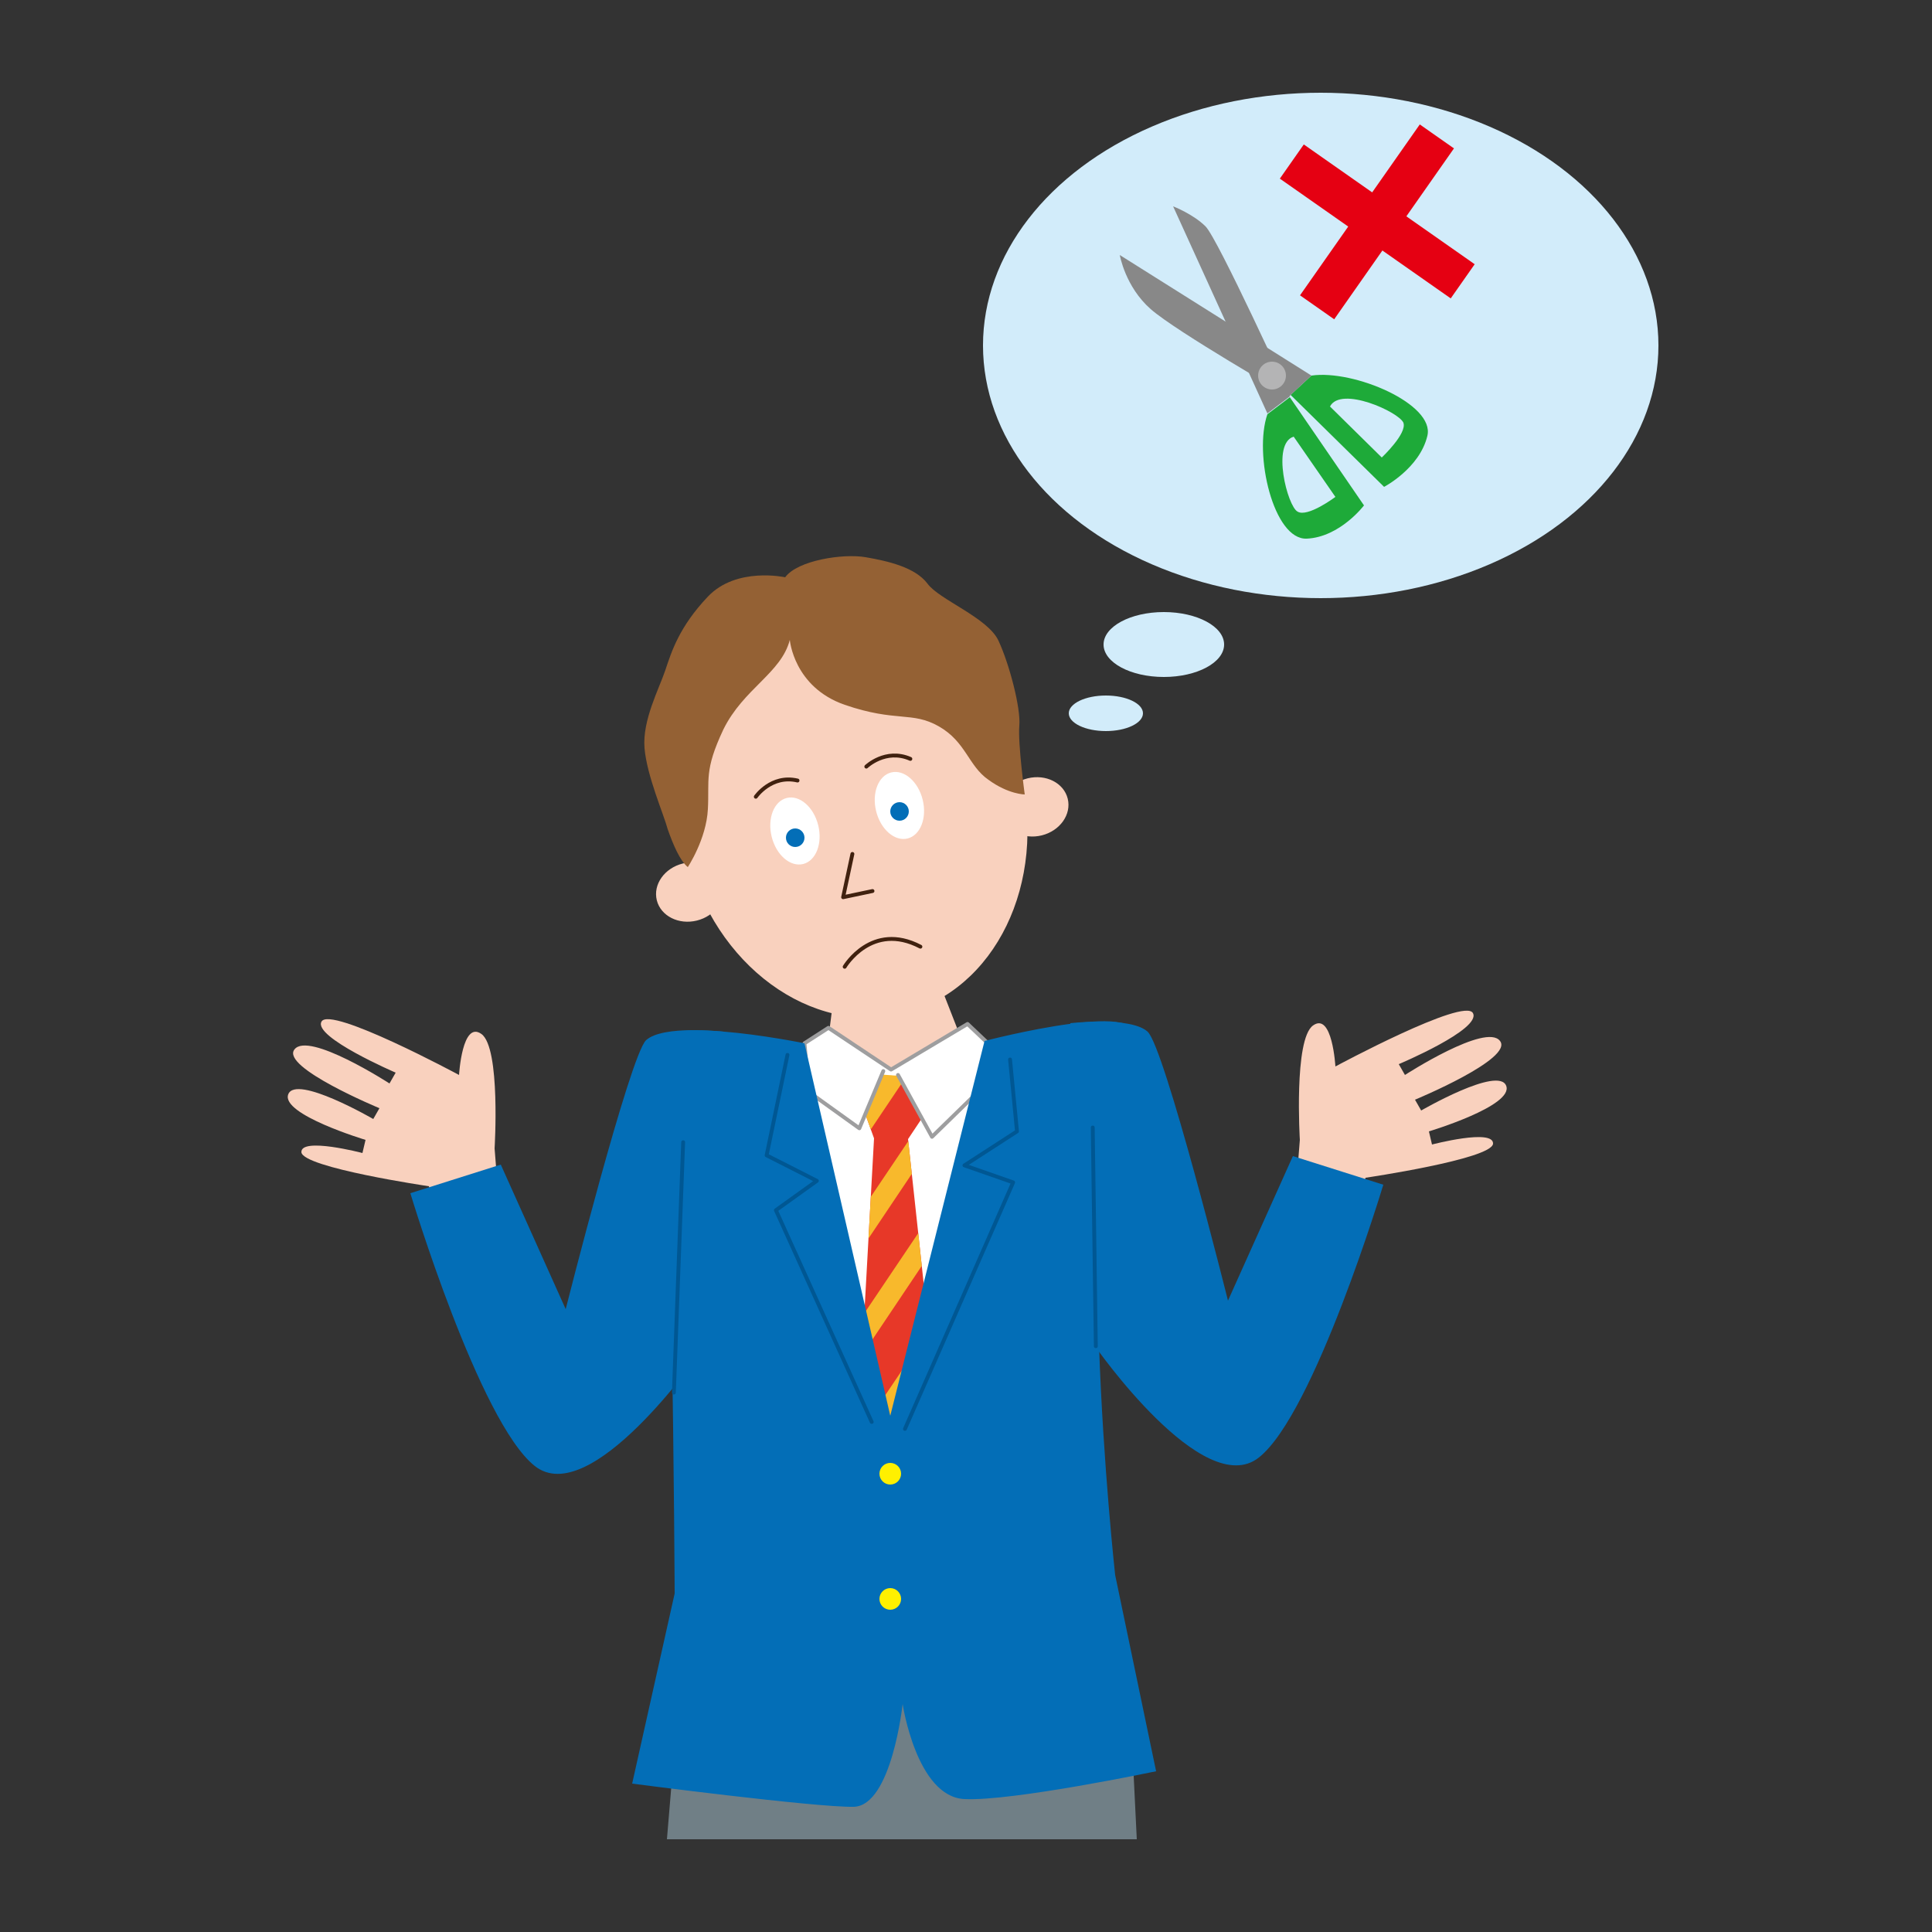 <?xml version="1.0" encoding="utf-8"?>
<!-- Generator: Adobe Illustrator 28.0.0, SVG Export Plug-In . SVG Version: 6.00 Build 0)  -->
<svg version="1.1" id="レイヤー_1" xmlns="http://www.w3.org/2000/svg" xmlns:xlink="http://www.w3.org/1999/xlink" x="0px"
	 y="0px" viewBox="0 0 250 250" style="enable-background:new 0 0 250 250;" xml:space="preserve">
<rect x="0" y="0" width="250" height="250" fill="#333333" stroke="none"/>
<style type="text/css">
	.st0{fill:#F9D1BE;}
	.st1{fill:#FFFFFF;}
	.st2{fill:#036EB7;}
	.st3{fill:none;stroke:#40210F;stroke-width:0.5;stroke-linecap:round;stroke-linejoin:round;stroke-miterlimit:10;}
	.st4{fill:#946134;}
	.st5{fill:#707F86;}
	.st6{fill:#FFFFFF;stroke:#9E9E9F;stroke-width:0.5;stroke-linecap:round;stroke-linejoin:round;stroke-miterlimit:10;}
	.st7{clip-path:url(#SVGID_00000163047732718756409400000005547587638777116824_);}
	.st8{fill:#E73828;}
	.st9{fill:#F8B92C;}
	.st10{fill:none;stroke:#005793;stroke-width:0.5;stroke-linecap:round;stroke-linejoin:round;stroke-miterlimit:10;}
	.st11{fill:#FFF000;}
	.st12{fill:#D2ECFA;}
	.st13{fill:#E50012;}
	.st14{fill:#1EAA39;}
	.st15{fill:#888888;}
	.st16{fill:#B4B4B5;}
</style>
<g>
	
		<ellipse transform="matrix(0.971 -0.241 0.241 0.971 -22.114 29.667)" class="st0" cx="110.4" cy="105.3" rx="22.2" ry="26.6"/>
	
		<ellipse transform="matrix(0.971 -0.241 0.241 0.971 -21.657 31.076)" class="st1" cx="116.3" cy="104.2" rx="3.1" ry="4.4"/>
	<circle class="st2" cx="116.4" cy="105" r="1.2"/>
	
		<ellipse transform="matrix(0.971 -0.241 0.241 0.971 -21.19 35.28)" class="st0" cx="133.8" cy="104.4" rx="4.4" ry="3.8"/>
	<ellipse transform="matrix(0.971 -0.241 0.241 0.971 -25.163 24.874)" class="st0" cx="89.2" cy="115.4" rx="4.4" ry="3.8"/>
	<polyline class="st3" points="110.3,110.5 109.1,116.1 112.9,115.3 	"/>
	
		<ellipse transform="matrix(0.971 -0.241 0.241 0.971 -22.861 27.922)" class="st1" cx="102.8" cy="107.5" rx="3.1" ry="4.4"/>
	<circle class="st2" cx="102.9" cy="108.4" r="1.2"/>
	<path class="st4" d="M89,112.2c0,0,2.4-3.6,2.6-7.5c0.2-3.8-0.5-5,2-10.3c2.6-5.3,7.5-7.3,8.6-11.6c0,0,0.5,6.1,7.1,8.4
		c6.7,2.3,8.7,0.8,12.2,2.8c3.5,2,3.8,5.1,6.4,6.9c2.6,1.9,4.7,1.9,4.7,1.9s-0.9-6.6-0.7-8.9c0.2-2.3-1.3-8-2.7-11
		c-1.4-3-7.7-5.3-9.2-7.4c-1.6-2.1-5.1-2.9-8-3.4c-2.9-0.5-8.8,0.4-10.4,2.6c0,0-6.3-1.4-10,2.5s-4.7,7.1-5.5,9.5
		c-0.8,2.4-3,6.5-2.7,10.1s2.5,8.6,3,10.5C87.1,109.3,88,111.4,89,112.2z"/>
	<polygon class="st5" points="88.1,216.5 86.3,238 147.1,238 146.1,217.6 	"/>
	<polygon class="st0" points="107.9,128.8 106.9,136.7 115.1,144 125.2,136.5 121.8,127.8 	"/>
	<polygon class="st6" points="104.1,135 107.2,133 115.3,138.4 125.2,132.5 129.2,136.3 121.2,184.7 108.5,184.9 	"/>
	<path class="st0" d="M167.9,151.3l0.3-3.8c0,0-0.8-13,1.7-14.8c2.5-1.8,2.9,5.3,2.9,5.3s16.7-9,17.8-6.9s-9.6,6.6-9.6,6.6l0.8,1.4
		c0,0,10.5-6.8,12.3-4.4c1.8,2.3-11,7.6-11,7.6l0.8,1.4c0,0,10-5.8,11-3.2c1,2.6-10,5.9-10,5.9l0.4,1.7c0,0,8-2.1,7.9-0.1
		c-0.2,2-16.5,4.4-16.5,4.4l-0.9,3.1L167.9,151.3z"/>
	<g>
		<defs>
			<polygon id="SVGID_1_" points="111.8,143.7 113.5,139 117.4,139.3 120.1,143.5 117.5,147.4 121.4,183.4 111.1,183.4 113.1,147.3 
							"/>
		</defs>
		<clipPath id="SVGID_00000107590896340126915410000000276314799063647646_">
			<use xlink:href="#SVGID_1_"  style="overflow:visible;"/>
		</clipPath>
		<g style="clip-path:url(#SVGID_00000107590896340126915410000000276314799063647646_);">
			<polygon class="st8" points="128.2,182.9 113.5,184.8 106,140.5 120.7,138.6 			"/>
			<polygon class="st9" points="107,154.6 104.5,153.2 117.7,133.7 120.1,135.1 			"/>
			<polygon class="st9" points="108.8,165.6 106.4,164.2 123.9,138.2 126.3,139.5 			"/>
			<polygon class="st9" points="110.7,176.6 108.3,175.2 125.8,149.2 128.2,150.5 			"/>
			<polygon class="st9" points="112.7,188.4 110.2,187 127.7,161 130.2,162.3 			"/>
		</g>
	</g>
	<polyline class="st6" points="116.2,139.1 120.6,147.1 128.9,139 	"/>
	<polyline class="st6" points="114.3,138.6 111.2,146 100.2,138.1 	"/>
	<path class="st2" d="M104.1,135l11.1,48.2l12.2-48.5c0,0,23-6,18.8,0.4c-8.1,12.3-1.9,68.7-1.9,68.7l5.3,25.4
		c0,0-18.6,3.9-24.8,3.6c-6.2-0.3-8-12.3-8-12.3s-1.4,13.1-6.3,13.3c-4.9,0.1-28.7-3-28.7-3l5.5-24.6c0,0-0.3-66.3-2.2-69.9
		C82.1,130.5,104.1,135,104.1,135z"/>
	<polyline class="st10" points="130.7,137.1 131.6,146.4 124.8,150.8 131.1,153 117.1,184.9 	"/>
	<polyline class="st10" points="101.9,136.5 99.2,149.5 105.7,152.8 100.4,156.6 112.8,184 	"/>
	<circle class="st11" cx="115.2" cy="190.7" r="1.4"/>
	<circle class="st11" cx="115.2" cy="206.9" r="1.4"/>
	<path class="st2" d="M138.5,132.4c0,0,7.8-0.9,10,1.1s10.4,34.8,10.4,34.8l8.4-18.7l11.7,3.7c0,0-8.9,29.6-16.1,35.3
		c-7.2,5.7-21.2-14.4-21.2-14.4L138.5,132.4z"/>
	<path class="st0" d="M64.3,152.4l-0.3-3.8c0,0,0.8-13-1.7-14.8s-2.9,5.3-2.9,5.3s-16.7-9-17.8-6.9c-1.1,2,9.6,6.6,9.6,6.6l-0.8,1.4
		c0,0-10.5-6.8-12.3-4.4c-1.8,2.3,11,7.6,11,7.6l-0.8,1.4c0,0-10-5.8-11-3.2c-1,2.6,10,5.9,10,5.9l-0.4,1.7c0,0-8-2.1-7.9-0.1
		c0.2,2,16.5,4.4,16.5,4.4l0.9,3.1L64.3,152.4z"/>
	<path class="st2" d="M93.6,133.5c0,0-7.8-0.9-10,1.1c-2.1,2-10.4,34.8-10.4,34.8l-8.4-18.7l-11.7,3.7c0,0,8.9,29.6,16.1,35.3
		c7.2,5.7,21.2-14.4,21.2-14.4L93.6,133.5z"/>
	<line class="st10" x1="141.8" y1="174.2" x2="141.4" y2="145.9"/>
	<line class="st10" x1="87.2" y1="180.2" x2="88.4" y2="147.8"/>
	<path class="st3" d="M97.8,103.1c0,0,2-2.9,5.4-2.1"/>
	<path class="st3" d="M112.1,99.2c0,0,2.5-2.4,5.7-1"/>
	<path class="st3" d="M109.3,125.1c0,0,3.5-5.9,9.8-2.6"/>
</g>
<g>
	<ellipse class="st12" cx="170.9" cy="44.7" rx="43.7" ry="32.7"/>
	<ellipse class="st12" cx="150.6" cy="83.4" rx="7.8" ry="4.2"/>
	<ellipse class="st12" cx="143.1" cy="92.3" rx="4.8" ry="2.3"/>
	<g>
		
			<rect x="175.5" y="15.1" transform="matrix(0.574 -0.819 0.819 0.574 52.507 158.182)" class="st13" width="5.4" height="27"/>
		
			<rect x="175.5" y="15.1" transform="matrix(0.819 0.574 -0.574 0.819 48.653 -97.001)" class="st13" width="5.4" height="27"/>
		<g>
			<path class="st14" d="M169.7,48.6l-2.7,2.5L179.1,63c0,0,4.6-2.4,5.6-6.6C185.7,52.3,175.2,47.8,169.7,48.6z M181.6,54.7
				c0.5,1.4-2.8,4.5-2.8,4.5l-6.7-6.6C173.5,49.9,181,53.3,181.6,54.7z"/>
			<path class="st14" d="M169.1,69.7c4.3-0.2,7.4-4.3,7.4-4.3l-9.6-14l-2.9,2.2C162.2,58.8,164.8,69.9,169.1,69.7z M167.4,56.5
				l5.4,7.8c0,0-3.6,2.7-4.9,1.9C166.6,65.5,164.5,57.4,167.4,56.5z"/>
			<path class="st15" d="M169.7,48.6L144.9,33c0,0,0.7,4.1,4,7s17.9,11.3,17.9,11.3L169.7,48.6z"/>
			<path class="st15" d="M164,53.5l-12.2-26.8c0,0,2.6,1,4.2,2.6s10.9,22,10.9,22L164,53.5z"/>
			<circle class="st16" cx="164.6" cy="48.6" r="1.8"/>
		</g>
	</g>
</g>
</svg>
